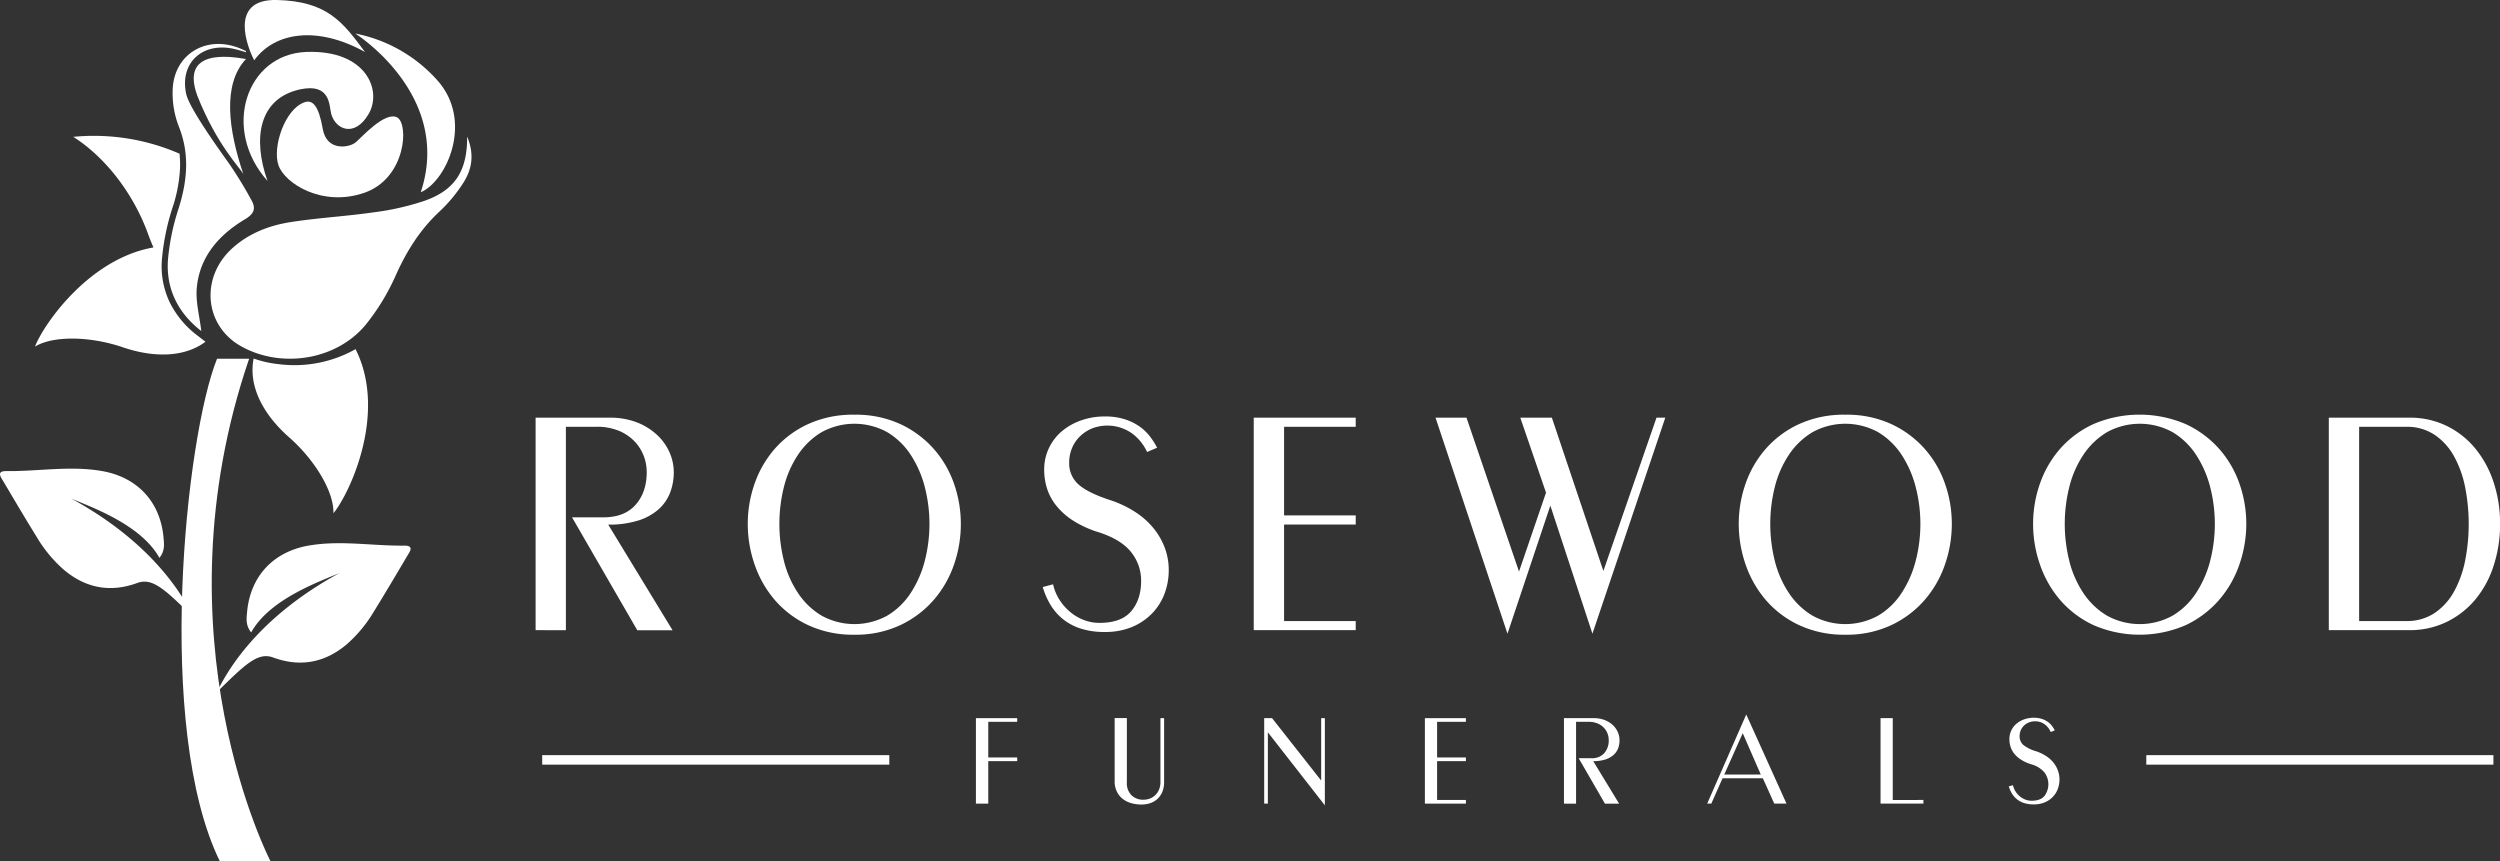 <svg xmlns="http://www.w3.org/2000/svg" viewBox="0 0 1069.12 368.31"><rect x="0" y="0" width="1069.12" height="368.31" fill="#333333" stroke="none"/><defs><style>.cls-1{fill:#fff;}</style></defs><title>Side Rose solid white</title><g id="Layer_2" data-name="Layer 2"><g id="Layer_1-2" data-name="Layer 1"><path class="cls-1" d="M119.05,155.71a53.09,53.09,0,0,0,33-6.4c13.7,27.21-2.45,61.64-9.46,70.19.29-9-7.7-22.58-18.92-32.46s-17.52-21.93-15.2-33.72l.5.18A45.68,45.68,0,0,0,119.05,155.71Z"/><path class="cls-1" d="M65.62,105.82c-.9-2.08-1.7-4.1-2.39-6-6-16.48-17.7-32.28-31.89-41.3a91.73,91.73,0,0,1,45.43,7.2A42.85,42.85,0,0,1,77,71.59a62,62,0,0,1-3.08,16.77,99,99,0,0,0-4.69,22.78,35.69,35.69,0,0,0,3.48,18.4,40.11,40.11,0,0,0,11.78,14l3.38,2.61c-9,6.72-22.09,6.89-35.34,2.37-14.15-4.82-29.88-5-37.57-.29C18.68,138.58,38.13,110.6,65.62,105.82Z"/><path class="cls-1" d="M99.74,105.8c7.08-6.22,15.67-9.46,24.73-10.85,11.79-1.82,23.76-2.47,35.58-4.18a112.62,112.62,0,0,0,21.55-4.91c13-4.6,18.27-12.79,18.17-27.46,3.23,7.75,2,14.09-1.64,19.8A64.06,64.06,0,0,1,188,90.41c-8.23,7.65-13.95,16.73-18.57,26.93a94.73,94.73,0,0,1-13.22,21.75c-12.59,15-36,18.57-53.09,9C87.2,139.18,85.51,118.29,99.74,105.8Z"/><path class="cls-1" d="M105.16,21.81l.08.53c-1.8-.5-3.59-1.09-5.42-1.48C86.53,18,76.72,26.91,79.64,40.23c1.41,6.41,15.57,25.81,18.52,30a174.49,174.49,0,0,1,9.41,15.46c2,3.57,1,5.83-2.85,8.11-11,6.58-19.25,15.83-20.55,29.09-.59,6.1,1.2,12.43,1.91,18.68C76.49,134.14,71,124,71.81,111.31a96.79,96.79,0,0,1,4.58-22.18c3.69-11.78,4.8-23.13.1-35a39.06,39.06,0,0,1-2.6-16.63c1-14.34,14-22.13,27.61-17.24C102.75,20.69,103.94,21.28,105.16,21.81Z"/><path class="cls-1" d="M130.24,43.72c3.57-1.24,6.09,1.72,7.79,11.44s11.41,8,14.12,5.68,12.4-13.2,17.6-10.67,4,26.06-13.95,32.28-34-4-36.7-11.74S121.77,46.65,130.24,43.72Z"/><path class="cls-1" d="M130.94,22.22c25.68-1,32.64,16.46,26.67,26.59s-14.16,6.64-16-.21c-.86-3.27-.14-13.18-13.21-10.39-17.6,3.77-20.52,20.78-14,39.18C94.66,55.23,105.27,23.21,130.94,22.22Z"/><path class="cls-1" d="M179.93,82.22c13.82-41.63-28-67.88-28-67.88a63.2,63.2,0,0,1,35.52,20.49C202.46,52.37,190.83,77.59,179.93,82.22Z"/><path class="cls-1" d="M84.36,40.88C77,20.7,98.43,24.09,105.18,25.24,95,36.14,97.69,55.58,104.08,74.5,103,72.07,92.88,62.39,84.36,40.88Z"/><path class="cls-1" d="M108.71,25.78C106.12,20.91,97.28-.52,118.4,0c21.52.54,28.13,9.32,37.67,22.23C135.71,10.94,117.55,13.67,108.71,25.78Z"/><path class="cls-1" d="M106.54,153.41H92.82c-13.41,33.23-26.64,158,1.19,214.9h21.67S65.84,272.51,106.54,153.41Z"/><path class="cls-1" d="M92.74,296c2.81-5.5,14.6-30.38,52.55-51-8.09,3.55-29.88,11-37.87,25.45-2.46-3.05-2-6-1.75-8.77,1.39-15.19,11.15-25.68,26.21-28.34,13.69-2.41,27.38.17,41.07,0,4.34,0,2.27,2.62,1.2,4.42-4.74,8-9.45,16-14.35,23.9a57.33,57.33,0,0,1-11.39,13.77c-9.4,8-20,10-31.61,5.74C110.19,278.74,104.78,284.21,92.74,296Z"/><path class="cls-1" d="M82.85,264.12c-2.81-5.49-14.59-30.38-52.54-51,8.08,3.55,29.87,11,37.86,25.45,2.47-3.06,2-6,1.75-8.78-1.38-15.19-11.15-25.67-26.21-28.33-13.69-2.41-27.37.17-41.06,0-4.35,0-2.28,2.62-1.21,4.42,4.74,8,9.45,16,14.35,23.9a57.53,57.53,0,0,0,11.39,13.77c9.4,8,20,10,31.61,5.73C65.41,246.92,70.81,252.38,82.85,264.12Z"/><path class="cls-1" d="M229.05,269.48V178.62h31.67a31.64,31.64,0,0,1,11.62,2A26.61,26.61,0,0,1,281,186a22.6,22.6,0,0,1,5.32,7.46,20.9,20.9,0,0,1,1.82,8.44,24.4,24.4,0,0,1-1.56,8.76,18.41,18.41,0,0,1-4.93,7.14,24,24,0,0,1-8.7,4.8,41.32,41.32,0,0,1-12.85,1.75l27.52,45.17H272.53l-27.9-48.28H258q9.09,0,13.83-5.39t4.74-13.95a19.7,19.7,0,0,0-1.3-7,18.53,18.53,0,0,0-4-6.23,19.61,19.61,0,0,0-6.69-4.48,24.46,24.46,0,0,0-9.47-1.68H242v87Z"/><path class="cls-1" d="M408,241.38a45.82,45.82,0,0,1-8.7,15.19A43.36,43.36,0,0,1,385,267.34a44.77,44.77,0,0,1-19.66,4.09,45.24,45.24,0,0,1-19.73-4.09,42.55,42.55,0,0,1-14.28-10.77,46.35,46.35,0,0,1-8.63-15.19,52.91,52.91,0,0,1-2.92-17.33,51.84,51.84,0,0,1,2.92-17.2,45.1,45.1,0,0,1,8.63-14.92,42.75,42.75,0,0,1,14.28-10.58,46,46,0,0,1,19.73-4,45.48,45.48,0,0,1,19.66,4,43.57,43.57,0,0,1,14.28,10.58,44.6,44.6,0,0,1,8.7,14.92,51.84,51.84,0,0,1,2.92,17.2A52.91,52.91,0,0,1,408,241.38Zm-72.75-1.49a43.66,43.66,0,0,0,6,13.69,31.35,31.35,0,0,0,10.06,9.67,29.05,29.05,0,0,0,28.16,0,30.77,30.77,0,0,0,10-9.67,46.08,46.08,0,0,0,6-13.69,63.38,63.38,0,0,0,0-31.67,46.14,46.14,0,0,0-6-13.7,31,31,0,0,0-10-9.67,29.12,29.12,0,0,0-28.16,0,31.57,31.57,0,0,0-10.06,9.67,43.71,43.71,0,0,0-6,13.7,65.27,65.27,0,0,0,0,31.67Z"/><path class="cls-1" d="M484.24,185.44a18.24,18.24,0,0,0-17.4-2.15,16.52,16.52,0,0,0-5.12,3.44,15,15,0,0,0-3.31,5,15.64,15.64,0,0,0-1.17,6,12,12,0,0,0,4.09,9.54q4.08,3.57,13.69,6.69a45.56,45.56,0,0,1,10.06,4.74,34,34,0,0,1,7.85,6.74,29.87,29.87,0,0,1,5.07,8.51,27,27,0,0,1,1.81,9.86A28.41,28.41,0,0,1,498,253.91a24.57,24.57,0,0,1-5.33,8.43,25.46,25.46,0,0,1-8.56,5.78,29.42,29.42,0,0,1-11.56,2.14,32.56,32.56,0,0,1-10.9-1.62,23.42,23.42,0,0,1-7.66-4.35,23.75,23.75,0,0,1-5.06-6.17,32.67,32.67,0,0,1-3-7.07l4.42-1.17a20.21,20.21,0,0,0,2.66,6.49,22.41,22.41,0,0,0,4.48,5.19,20.56,20.56,0,0,0,5.84,3.51,18.22,18.22,0,0,0,6.88,1.3q9.34,0,13.56-5T488,248.46a19.38,19.38,0,0,0-4.22-12.27q-4.21-5.38-13.69-8.5a45,45,0,0,1-11.1-5,29.81,29.81,0,0,1-7.2-6.36,22.81,22.81,0,0,1-4-7.33,26.29,26.29,0,0,1-1.24-8.05,21.14,21.14,0,0,1,2-9.28,21.61,21.61,0,0,1,5.51-7.21,26.09,26.09,0,0,1,8.25-4.67,30.2,30.2,0,0,1,10.18-1.69,27.15,27.15,0,0,1,8.64,1.24,23.22,23.22,0,0,1,6.29,3.11,20.88,20.88,0,0,1,4.41,4.28,30.33,30.33,0,0,1,3,4.74l-4.28,1.82A20.5,20.5,0,0,0,484.24,185.44Z"/><path class="cls-1" d="M549.13,182.52v37.9h30.64v3.89H549.13v41.28h30.64v3.89H536.16V178.62h43.61v3.9Z"/><path class="cls-1" d="M685.68,244.17l22.72-65.55h3.76L681,271l-18-54.78L644.67,271,613.9,178.62h13.24l22.46,65.81,11.55-33.75-11-32.06h13.5Z"/><path class="cls-1" d="M831.77,241.38a45.62,45.62,0,0,1-8.69,15.19,43.36,43.36,0,0,1-14.28,10.77,44.81,44.81,0,0,1-19.67,4.09,45.27,45.27,0,0,1-19.73-4.09,42.41,42.41,0,0,1-14.27-10.77,46.37,46.37,0,0,1-8.64-15.19,53.17,53.17,0,0,1-2.92-17.33,52.1,52.1,0,0,1,2.92-17.2,45.13,45.13,0,0,1,8.64-14.92,42.61,42.61,0,0,1,14.27-10.58,46,46,0,0,1,19.73-4,45.52,45.52,0,0,1,19.67,4,43.57,43.57,0,0,1,14.28,10.58,44.4,44.4,0,0,1,8.69,14.92,51.84,51.84,0,0,1,2.92,17.2A52.91,52.91,0,0,1,831.77,241.38ZM759,239.89a44.12,44.12,0,0,0,6,13.69,31.45,31.45,0,0,0,10.06,9.67,29.07,29.07,0,0,0,28.17,0,30.84,30.84,0,0,0,10-9.67,46.08,46.08,0,0,0,6-13.69,63.08,63.08,0,0,0,0-31.67,46.14,46.14,0,0,0-6-13.7,31,31,0,0,0-10-9.67,29.14,29.14,0,0,0-28.17,0A31.67,31.67,0,0,0,765,194.52a44.18,44.18,0,0,0-6,13.7,65.27,65.27,0,0,0,0,31.67Z"/><path class="cls-1" d="M957.68,241.38a45.82,45.82,0,0,1-8.7,15.19,43.43,43.43,0,0,1-14.27,10.77,49.49,49.49,0,0,1-39.4,0A42.55,42.55,0,0,1,881,256.57a46.35,46.35,0,0,1-8.63-15.19,52.91,52.91,0,0,1-2.92-17.33,51.84,51.84,0,0,1,2.92-17.2A45.1,45.1,0,0,1,881,191.93a42.75,42.75,0,0,1,14.28-10.58,50.17,50.17,0,0,1,39.4,0A43.63,43.63,0,0,1,949,191.93a44.6,44.6,0,0,1,8.7,14.92,51.84,51.84,0,0,1,2.92,17.2A52.91,52.91,0,0,1,957.68,241.38Zm-72.75-1.49a43.89,43.89,0,0,0,6,13.69A31.35,31.35,0,0,0,901,263.25a29.05,29.05,0,0,0,28.16,0,30.77,30.77,0,0,0,10-9.67,46.08,46.08,0,0,0,6-13.69,63.38,63.38,0,0,0,0-31.67,46.14,46.14,0,0,0-6-13.7,31,31,0,0,0-10-9.67,29.12,29.12,0,0,0-28.16,0,31.57,31.57,0,0,0-10.06,9.67,43.94,43.94,0,0,0-6,13.7,65.27,65.27,0,0,0,0,31.67Z"/><path class="cls-1" d="M1066.32,242.16a43.16,43.16,0,0,1-7.91,14.41,37,37,0,0,1-12.27,9.47,35.92,35.92,0,0,1-15.84,3.44H995.91V178.62h34.39a35.7,35.7,0,0,1,16,3.51,36.62,36.62,0,0,1,12.2,9.6,44.39,44.39,0,0,1,7.85,14.41,55.93,55.93,0,0,1,2.8,17.91A57,57,0,0,1,1066.32,242.16ZM1029,265.59a21.19,21.19,0,0,0,12.07-3.38,26.32,26.32,0,0,0,8.31-9.08,45.32,45.32,0,0,0,4.8-13.24,81.15,81.15,0,0,0,0-31.67,45.32,45.32,0,0,0-4.8-13.24,26.44,26.44,0,0,0-8.31-9.09,21.26,21.26,0,0,0-12.07-3.37h-20.12v83.07Z"/><path class="cls-1" d="M422.63,308.68v15.25H435v1.57H422.63v18.17h-5.28V307.12H435v1.56Z"/><path class="cls-1" d="M483.88,340.09A7.06,7.06,0,0,0,489,342a7.9,7.9,0,0,0,2.67-.47,6.75,6.75,0,0,0,2.32-1.44,7.16,7.16,0,0,0,1.64-2.38,8,8,0,0,0,.63-3.29v-27.3h1.57v27.25a11,11,0,0,1-.76,4.26,8.71,8.71,0,0,1-2.06,3,8.45,8.45,0,0,1-3.06,1.82,11.52,11.52,0,0,1-3.78.6,16,16,0,0,1-4.44-.6,10.53,10.53,0,0,1-3.66-1.85,9.09,9.09,0,0,1-2.48-3.13,10,10,0,0,1-.91-4.39v-27h5.22v27.46A7.27,7.27,0,0,0,483.88,340.09Z"/><path class="cls-1" d="M544,307.12,565,333.8V307.12h1.57V344.4L542.2,313.17v30.5h-1.57V307.12Z"/><path class="cls-1" d="M614.57,308.68v15.25h12.32v1.57H614.57v16.6h12.32v1.57H609.35V307.12h17.54v1.56Z"/><path class="cls-1" d="M668.82,343.67V307.12h12.74a12.88,12.88,0,0,1,4.67.8,10.58,10.58,0,0,1,3.47,2.15,9.18,9.18,0,0,1,2.15,3,8.48,8.48,0,0,1,.73,3.39A9.79,9.79,0,0,1,692,320a7.41,7.41,0,0,1-2,2.87,9.58,9.58,0,0,1-3.49,1.93,16.64,16.64,0,0,1-5.17.71l11.07,18.17h-6.06l-11.23-19.43h5.38a7,7,0,0,0,5.56-2.16,8.22,8.22,0,0,0,1.91-5.62,8,8,0,0,0-.52-2.79,7.4,7.4,0,0,0-1.6-2.51,7.8,7.8,0,0,0-2.68-1.8,9.88,9.88,0,0,0-3.82-.68H674v35Z"/><path class="cls-1" d="M764,343.67h-5.23l-4.9-10.86H736.65l-4.81,10.86h-1.77l16.71-38.12Zm-26.63-12.43H753l-7.73-17.7Z"/><path class="cls-1" d="M822.54,342.1v1.57H804.21V307.12h5.22v35Z"/><path class="cls-1" d="M874.54,309.86a6.76,6.76,0,0,0-4.28-1.39,6.69,6.69,0,0,0-2.71.53,6.32,6.32,0,0,0-2.06,1.38,6,6,0,0,0-1.34,2,6.37,6.37,0,0,0-.47,2.4,4.84,4.84,0,0,0,1.65,3.84,16.2,16.2,0,0,0,5.51,2.69,18.5,18.5,0,0,1,4,1.9,13.76,13.76,0,0,1,3.16,2.72,12.12,12.12,0,0,1,2,3.42,10.8,10.8,0,0,1,.73,4,11.33,11.33,0,0,1-.73,4.07,9.82,9.82,0,0,1-2.14,3.39,10.3,10.3,0,0,1-3.45,2.33,11.88,11.88,0,0,1-4.64.86,13.23,13.23,0,0,1-4.39-.65,9.28,9.28,0,0,1-5.12-4.23,13.08,13.08,0,0,1-1.2-2.85l1.78-.47a8.08,8.08,0,0,0,1.07,2.61,8.84,8.84,0,0,0,1.8,2.09,8.45,8.45,0,0,0,2.35,1.41,7.32,7.32,0,0,0,2.76.52q3.76,0,5.46-2a8.39,8.39,0,0,0,0-10.13,11.31,11.31,0,0,0-5.51-3.42,17.62,17.62,0,0,1-4.46-2,11.83,11.83,0,0,1-2.9-2.56,9.12,9.12,0,0,1-1.59-2.95,10.64,10.64,0,0,1-.5-3.23,8.53,8.53,0,0,1,3-6.63,10.47,10.47,0,0,1,3.32-1.88,11.92,11.92,0,0,1,4.1-.68,11,11,0,0,1,3.47.49,9.2,9.2,0,0,1,2.53,1.26,8,8,0,0,1,1.77,1.72,12.76,12.76,0,0,1,1.21,1.9l-1.73.74A8.1,8.1,0,0,0,874.54,309.86Z"/><rect class="cls-1" x="231.87" y="322.94" width="148.44" height="4.06"/><rect class="cls-1" x="917.86" y="322.94" width="148.44" height="4.06"/></g></g></svg>